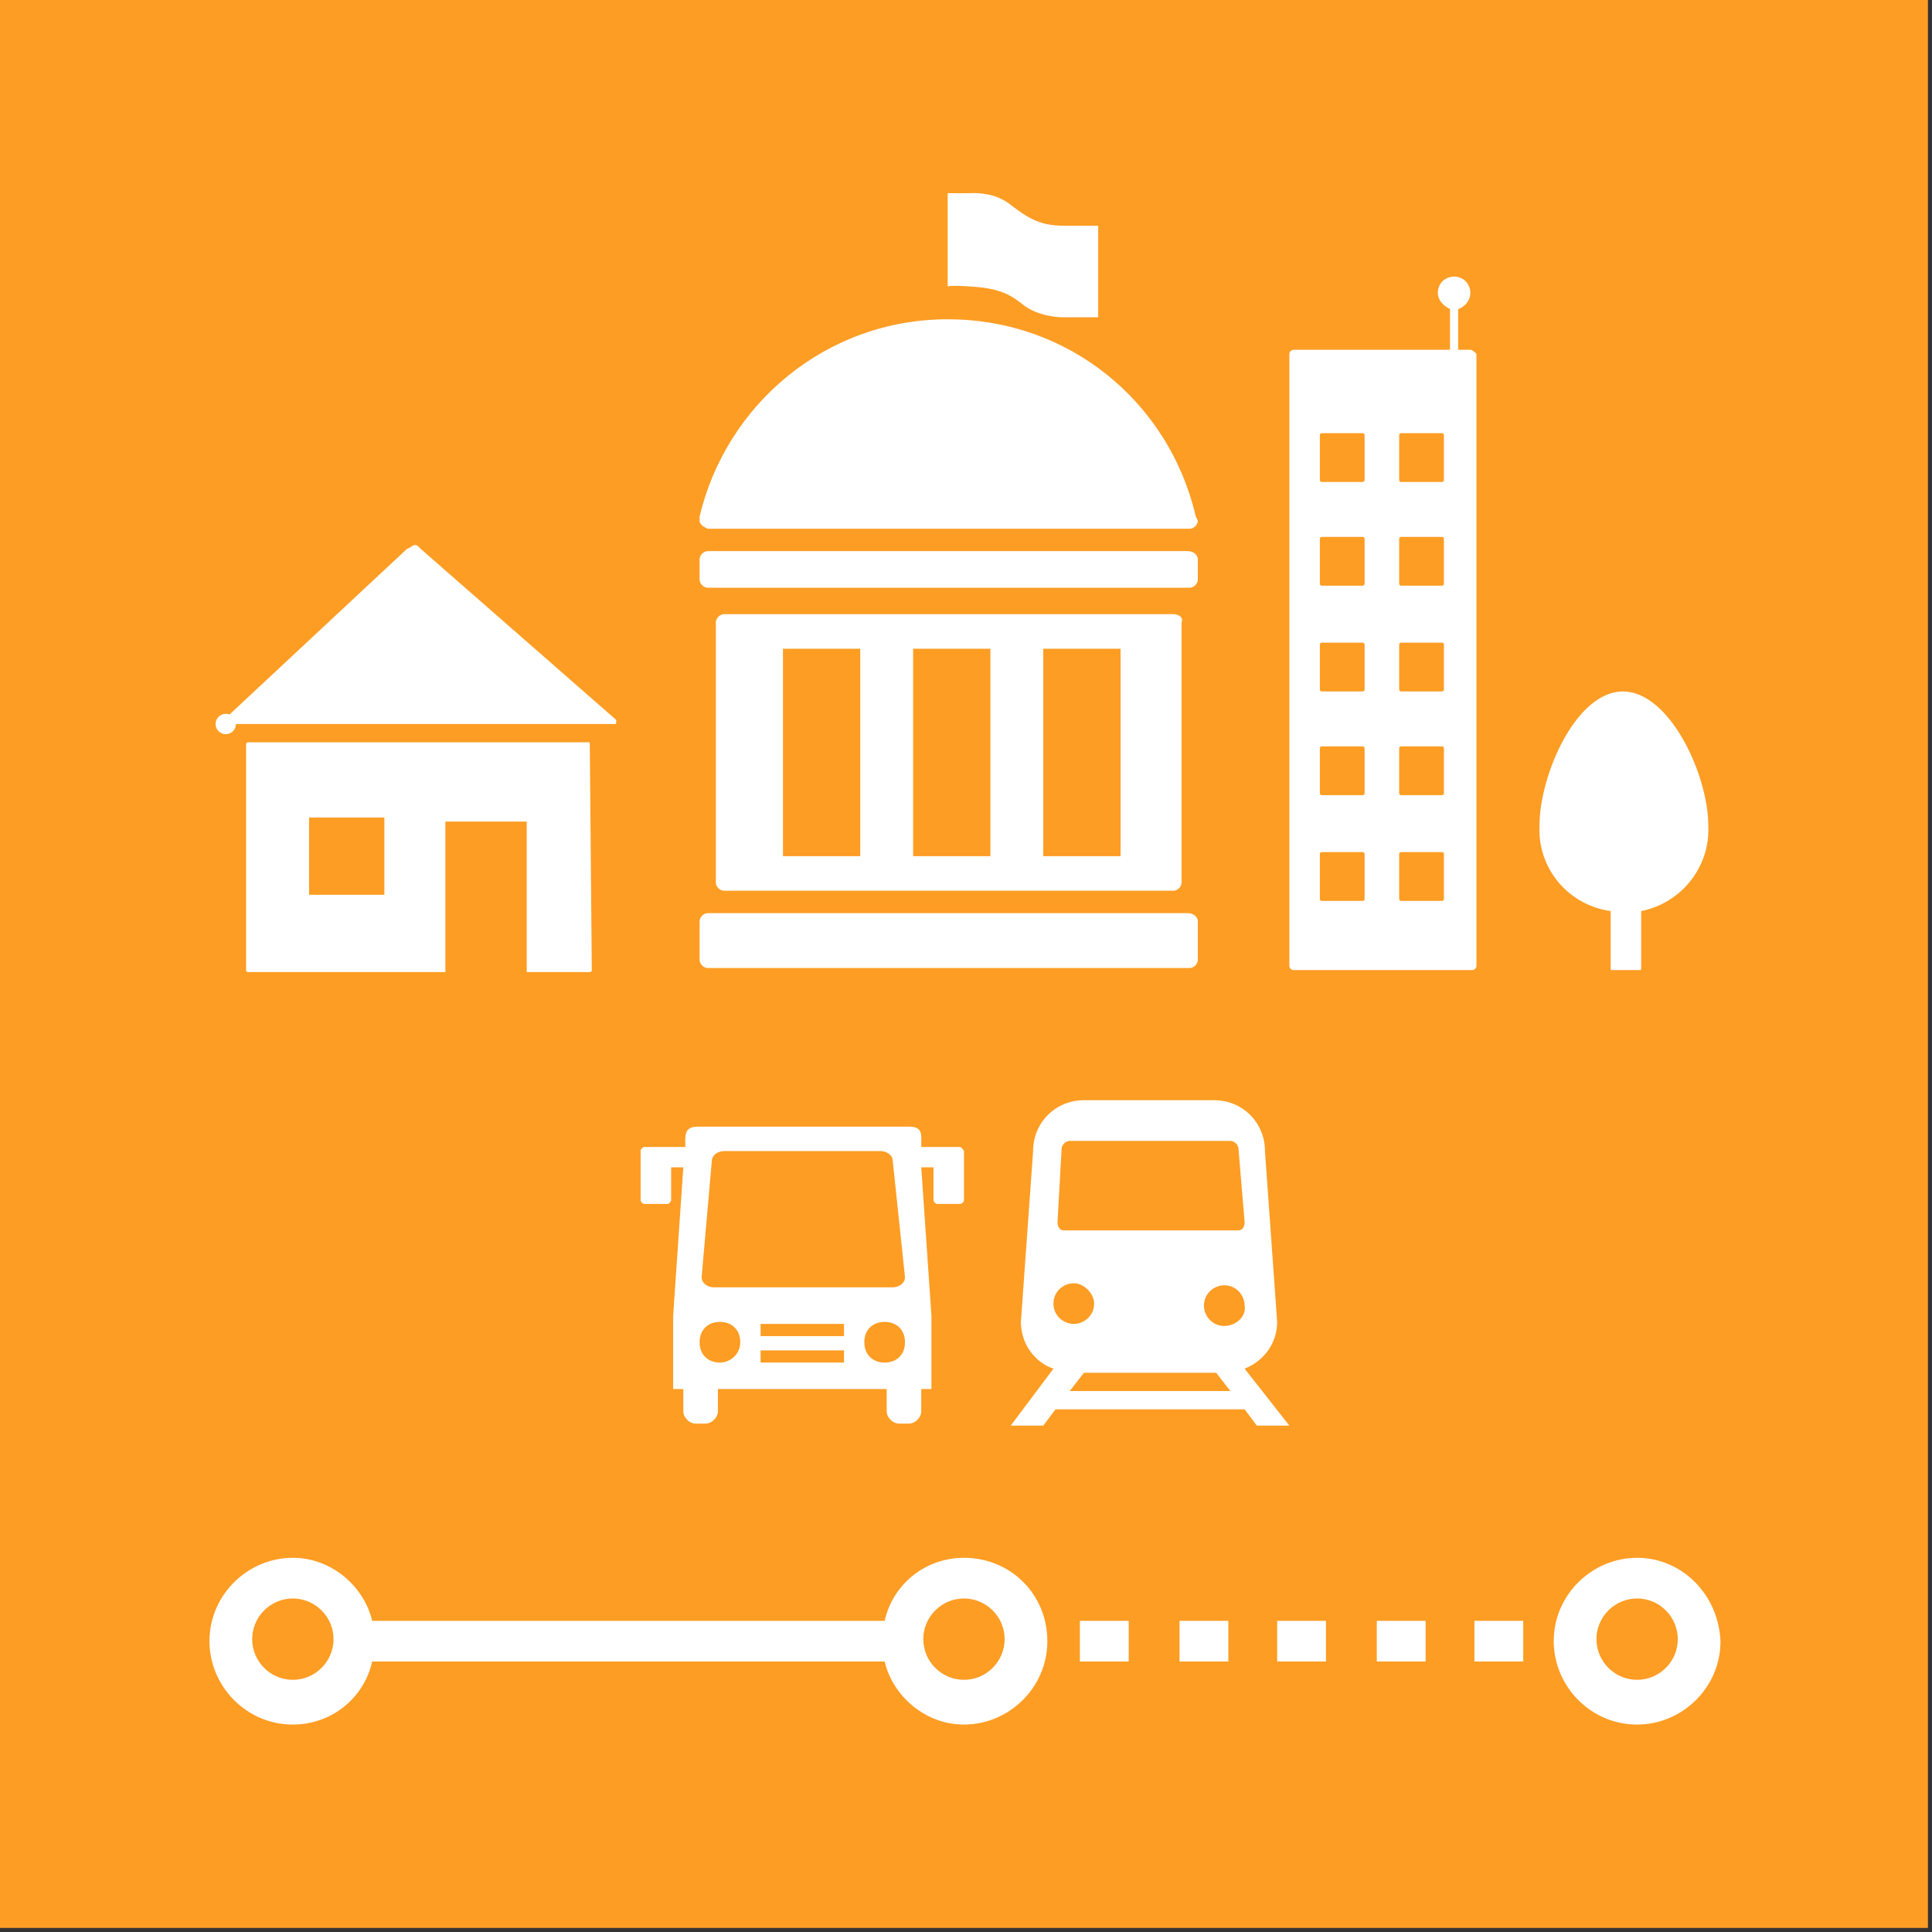 <?xml version="1.0" encoding="UTF-8"?>
<svg width="95px" height="95px" viewBox="0 0 95 95" version="1.1" xmlns="http://www.w3.org/2000/svg" xmlns:xlink="http://www.w3.org/1999/xlink">
    <rect x="0" y="0" width="95" height="95" fill="#333333" stroke="none"/>
    <!-- Generator: Sketch 53.2 (72643) - https://sketchapp.com -->
    <title>goal_11_target_11_a</title>
    <desc>Created with Sketch.</desc>
    <g id="goal_11_target_11_a" stroke="none" stroke-width="1" fill="none" fill-rule="evenodd">
        <g id="Group-90">
            <rect id="Rectangle" fill="#FD9D24" fill-rule="nonzero" x="-3.62376795e-13" y="-2.13162821e-14" width="94.8" height="94.8"></rect>
            <g id="Group" transform="translate(9.7, 9)">
                <g transform="translate(24, 0)" fill="#FFFFFF" fill-rule="nonzero">
                    <path d="M24.7,18.1 L1.1,18.1 C0.9,18.1 0.7,18.3 0.7,18.5 L0.7,19.5 C0.7,19.7 0.9,19.9 1.1,19.9 L24.8,19.9 C25,19.9 25.2,19.7 25.2,19.5 L25.2,18.5 C25.2,18.3 25,18.1 24.7,18.1 Z" id="Path"></path>
                    <path d="M24.7,35.9 L1.1,35.9 C0.9,35.9 0.7,36.1 0.7,36.3 L0.7,38.2 C0.7,38.4 0.9,38.6 1.1,38.6 L24.8,38.6 C25,38.6 25.2,38.4 25.2,38.2 L25.2,36.3 C25.2,36.1 25,35.9 24.7,35.9 Z" id="Path"></path>
                    <path d="M25.1,16.4 C23.8,10.8 18.9,6.7 12.9,6.7 C6.9,6.7 2,10.9 0.7,16.4 C0.7,16.4 0.7,16.5 0.7,16.6 C0.7,16.6 0.7,16.6 0.7,16.6 C0.7,16.8 0.9,16.9 1.1,17 C1.1,17 1.1,17 1.1,17 C1.1,17 1.1,17 1.1,17 L24.6,17 L24.7,17 L24.8,17 C25,17 25.2,16.8 25.2,16.6 L25.1,16.4 Z" id="Path"></path>
                    <path d="M24,21.2 L1.9,21.2 C1.7,21.2 1.5,21.4 1.5,21.6 L1.5,34.4 C1.5,34.6 1.7,34.8 1.9,34.8 L24,34.8 C24.2,34.8 24.4,34.6 24.4,34.4 L24.4,21.6 C24.5,21.4 24.3,21.2 24,21.2 Z M8.6,33.1 L4.8,33.1 L4.8,22.9 L8.6,22.9 L8.6,33.1 Z M15,33.1 L11.2,33.1 L11.2,22.9 L15,22.9 L15,33.1 Z M21.4,33.1 L17.6,33.1 L17.6,22.9 L21.4,22.9 L21.4,33.1 Z" id="Shape"></path>
                    <path d="M12.9,5.1 L12.9,0.5 L14,0.5 C14,0.5 15.1,0.4 15.9,1 C16.7,1.6 17.3,2.1 18.6,2.1 L20.3,2.1 L20.3,6.6 L18.5,6.6 C18.5,6.6 17.3,6.6 16.5,5.9 C16.1,5.6 15.6,5.2 14.2,5.1 C12.8,5 12.9,5.1 12.9,5.1 Z" id="Path"></path>
                </g>
                <g transform="translate(0, 17)">
                    <rect id="Rectangle" x="5.6" y="14.2" width="3.7" height="3.8"></rect>
                    <path d="M19.3,10.5 L2.5,10.5 C2.4,10.5 2.4,10.6 2.4,10.6 L2.4,21.7 C2.4,21.8 2.5,21.8 2.5,21.8 L12.2,21.8 L12.2,14.4 L16.2,14.4 L16.2,21.8 L19.3,21.8 C19.4,21.8 19.4,21.7 19.4,21.7 L19.3,10.5 C19.4,10.5 19.3,10.5 19.3,10.5 Z M9.2,18 L5.5,18 L5.5,14.2 L9.2,14.2 L9.2,18 Z" id="Shape" fill="#FFFFFF" fill-rule="nonzero"></path>
                    <path d="M1.4,9.6 C1.3,9.6 1.3,9.6 1.4,9.6" id="Path" stroke="#FFFFFF" stroke-linecap="round" stroke-linejoin="round"></path>
                    <path d="M11,1 L11,1 C10.8,0.8 10.8,0.8 10.7,0.8 C10.6,0.8 10.5,0.9 10.5,0.9 L10.3,1 L1.3,9.4 C1.2,9.5 1.2,9.5 1.4,9.6 L20.5,9.6 C20.6,9.6 20.6,9.6 20.6,9.5 L20.6,9.4 L11,1 Z" id="Path" fill="#FFFFFF" fill-rule="nonzero"></path>
                </g>
                <path d="M69.5,35.8 L69.5,38.6 C69.5,38.7 69.5,38.7 69.6,38.7 L70.9,38.7 C71,38.7 71,38.7 71,38.6 L71,38.6 L71,35.8 C73,35.4 74.4,33.6 74.3,31.6 C74.3,29.1 72.4,25 70.1,25 C67.8,25 66,29.1 66,31.6 C65.9,33.7 67.4,35.5 69.5,35.8 Z" id="Path" fill="#FFFFFF" fill-rule="nonzero"></path>
                <path d="M62.6,8.2 L62,8.2 L62,6.2 C62.3,6.1 62.6,5.8 62.6,5.4 C62.6,5 62.3,4.6 61.8,4.6 C61.4,4.6 61,4.9 61,5.4 C61,5.7 61.2,6 61.6,6.2 L61.6,8.2 L53.9,8.2 C53.8,8.2 53.7,8.3 53.7,8.4 L53.7,38.5 C53.7,38.6 53.8,38.7 53.9,38.7 L53.9,38.7 L62.7,38.7 C62.8,38.7 62.9,38.6 62.9,38.5 L62.9,38.5 L62.9,8.4 C62.8,8.3 62.7,8.2 62.6,8.2 Z M57.4,35.2 C57.4,35.3 57.3,35.3 57.3,35.3 L55.3,35.3 C55.2,35.3 55.2,35.2 55.2,35.2 L55.2,33 C55.2,32.9 55.3,32.9 55.3,32.9 L57.3,32.9 C57.4,32.9 57.4,33 57.4,33 L57.4,35.2 Z M57.4,30 C57.4,30.1 57.3,30.1 57.3,30.1 L55.3,30.1 C55.2,30.1 55.2,30 55.2,30 L55.2,27.8 C55.2,27.7 55.3,27.7 55.3,27.7 L57.3,27.7 C57.4,27.7 57.4,27.8 57.4,27.8 L57.4,30 Z M57.4,24.9 C57.4,25 57.3,25 57.3,25 L55.3,25 C55.2,25 55.2,24.9 55.2,24.9 L55.2,22.7 C55.2,22.6 55.3,22.6 55.3,22.6 L57.3,22.6 C57.4,22.6 57.4,22.7 57.4,22.7 L57.4,24.9 Z M57.4,19.7 C57.4,19.8 57.3,19.8 57.3,19.8 L55.3,19.8 C55.2,19.8 55.2,19.7 55.2,19.7 L55.2,17.5 C55.2,17.4 55.3,17.4 55.3,17.4 L57.3,17.4 C57.4,17.4 57.4,17.5 57.4,17.5 L57.4,19.7 Z M57.4,14.6 C57.4,14.7 57.3,14.7 57.3,14.7 L55.3,14.7 C55.2,14.7 55.2,14.6 55.2,14.6 L55.2,12.4 C55.2,12.3 55.3,12.3 55.3,12.3 L57.3,12.3 C57.4,12.3 57.4,12.4 57.4,12.4 L57.4,14.6 Z M61.3,35.2 C61.3,35.3 61.2,35.3 61.2,35.3 L59.2,35.3 C59.1,35.3 59.1,35.2 59.1,35.2 L59.1,33 C59.1,32.9 59.2,32.9 59.2,32.9 L61.2,32.9 C61.3,32.9 61.3,33 61.3,33 L61.3,35.2 Z M61.3,30 C61.3,30.1 61.2,30.1 61.2,30.1 L59.2,30.1 C59.1,30.1 59.1,30 59.1,30 L59.1,27.8 C59.1,27.7 59.2,27.7 59.2,27.7 L61.2,27.7 C61.3,27.7 61.3,27.8 61.3,27.8 L61.3,30 Z M61.3,24.9 C61.3,25 61.2,25 61.2,25 L59.2,25 C59.1,25 59.1,24.9 59.1,24.9 L59.1,22.7 C59.1,22.6 59.2,22.6 59.2,22.6 L61.2,22.6 C61.3,22.6 61.3,22.7 61.3,22.7 L61.3,24.9 Z M61.3,19.7 C61.3,19.8 61.2,19.8 61.2,19.8 L59.2,19.8 C59.1,19.8 59.1,19.7 59.1,19.7 L59.1,17.5 C59.1,17.4 59.2,17.4 59.2,17.4 L61.2,17.4 C61.3,17.4 61.3,17.5 61.3,17.5 L61.3,19.7 Z M61.3,14.6 C61.3,14.7 61.2,14.7 61.2,14.7 L59.2,14.7 C59.1,14.7 59.1,14.6 59.1,14.6 L59.1,12.4 C59.1,12.3 59.2,12.3 59.2,12.3 L61.2,12.3 C61.3,12.3 61.3,12.4 61.3,12.4 L61.3,14.6 Z" id="Shape" fill="#FFFFFF" fill-rule="nonzero"></path>
            </g>
            <g id="Group" transform="translate(30.7, 54)">
                <g transform="translate(19, 0)">
                    <polygon id="Path" points="3.6 13.5 2.9 14.4 10.8 14.4 10.1 13.5"></polygon>
                    <path d="M11.5,13.3 C12.5,12.9 13.1,12 13.1,11 L12.5,2.6 C12.5,1.2 11.4,0.1 10,0.1 L3.6,0.1 C2.2,0.1 1.1,1.2 1.1,2.6 L0.5,11 C0.5,12.1 1.2,13 2.1,13.3 L0,16.1 L1.6,16.1 L2.2,15.3 L11.5,15.3 L12.1,16.1 L13.7,16.1 L11.5,13.3 Z M2.5,2.5 C2.5,2.3 2.7,2.1 2.9,2.1 L10.8,2.1 C11,2.1 11.2,2.3 11.2,2.5 L11.5,6.1 C11.5,6.3 11.4,6.5 11.2,6.5 L2.6,6.5 C2.4,6.5 2.3,6.3 2.3,6.1 L2.5,2.5 Z M2.1,10.1 C2.1,9.5 2.6,9.1 3.1,9.1 C3.6,9.1 4.1,9.6 4.1,10.1 C4.1,10.7 3.6,11.1 3.1,11.1 C2.6,11.1 2.1,10.7 2.1,10.1 Z M2.9,14.4 L3.6,13.5 L10.1,13.5 L10.8,14.4 L2.9,14.4 Z M10.5,11.2 C9.9,11.2 9.5,10.7 9.5,10.2 C9.5,9.6 10,9.2 10.5,9.2 C11.1,9.2 11.5,9.7 11.5,10.2 C11.6,10.7 11.1,11.2 10.5,11.2 Z" id="Shape" fill="#FFFFFF" fill-rule="nonzero"></path>
                </g>
                <path d="M16.5,2.4 L16,2.4 L15.5,2.4 L14.6,2.4 L14.6,2.4 C14.6,1.8 14.7,1.4 14,1.4 L3.6,1.4 C2.9,1.4 3,1.9 3,2.4 L3,2.4 L2.1,2.4 L1.6,2.4 L1,2.4 C0.9,2.4 0.8,2.5 0.8,2.6 L0.8,5 C0.8,5.1 0.9,5.2 1,5.2 L2.1,5.2 C2.2,5.2 2.3,5.1 2.3,5 L2.3,3.4 L2.9,3.4 L2.4,10.7 L2.4,14.3 L2.9,14.3 C2.9,14.3 2.9,14.3 2.9,14.3 L2.9,15.4 C2.9,15.7 3.2,16 3.5,16 L4,16 C4.3,16 4.6,15.7 4.6,15.4 L4.6,14.3 C4.6,14.3 4.6,14.3 4.6,14.3 L12.9,14.3 C12.9,14.3 12.9,14.3 12.9,14.3 L12.9,15.4 C12.9,15.7 13.2,16 13.5,16 L14,16 C14.3,16 14.6,15.7 14.6,15.4 L14.6,14.3 C14.6,14.3 14.6,14.3 14.6,14.3 L15.1,14.3 L15.1,10.7 L14.6,3.4 L15.2,3.4 L15.2,5 C15.2,5.1 15.3,5.2 15.4,5.2 L16.5,5.2 C16.6,5.2 16.7,5.1 16.7,5 L16.7,2.6 C16.6,2.4 16.5,2.4 16.5,2.4 Z M4.3,3.1 C4.3,2.8 4.6,2.6 4.9,2.6 L12.6,2.6 C12.9,2.6 13.2,2.8 13.2,3.1 L13.8,8.8 C13.8,9.1 13.5,9.3 13.2,9.3 L4.4,9.3 C4.1,9.3 3.8,9.1 3.8,8.8 L4.3,3.1 Z M4.7,13 C4.1,13 3.7,12.6 3.7,12 C3.7,11.4 4.1,11 4.7,11 C5.3,11 5.7,11.4 5.7,12 C5.7,12.6 5.2,13 4.7,13 Z M10.8,13 L6.7,13 L6.7,12.4 L10.8,12.4 L10.8,13 Z M10.8,11.7 L6.7,11.7 L6.7,11.1 L10.8,11.1 L10.8,11.7 Z M12.8,13 C12.2,13 11.8,12.6 11.8,12 C11.8,11.4 12.2,11 12.8,11 C13.4,11 13.8,11.4 13.8,12 C13.8,12.6 13.4,13 12.8,13 Z" id="Shape" fill="#FFFFFF" fill-rule="nonzero"></path>
            </g>
            <g id="Group" transform="translate(9.7, 76)" fill-rule="nonzero">
                <rect id="Rectangle" fill="#FFFFFF" x="48.3" y="3.7" width="2.4" height="2"></rect>
                <rect id="Rectangle" fill="#FFFFFF" x="53.1" y="3.7" width="2.4" height="2"></rect>
                <rect id="Rectangle" fill="#FFFFFF" x="43.4" y="3.7" width="2.4" height="2"></rect>
                <rect id="Rectangle" fill="#FFFFFF" x="58" y="3.7" width="2.4" height="2"></rect>
                <rect id="Rectangle" fill="#FFFFFF" x="62.8" y="3.7" width="2.4" height="2"></rect>
                <circle id="Oval" fill="#FD9D24" cx="4.7" cy="4.7" r="2"></circle>
                <path d="M39.7,4.7 C39.7,3.6 38.8,2.7 37.7,2.7 C36.6,2.7 35.7,3.6 35.7,4.7 C35.7,5.8 36.6,6.7 37.7,6.7 C38.8,6.6 39.7,5.7 39.7,4.7 Z" id="Path" fill="#FD9D24"></path>
                <path d="M37.7,0.6 C35.8,0.6 34.2,1.9 33.8,3.7 L8.6,3.7 C8.2,2 6.6,0.6 4.7,0.6 C2.5,0.6 0.6,2.4 0.6,4.7 C0.6,6.9 2.4,8.8 4.7,8.8 C6.6,8.8 8.2,7.5 8.6,5.7 L33.8,5.7 C34.2,7.4 35.8,8.8 37.7,8.8 C39.9,8.8 41.8,7 41.8,4.7 C41.8,2.4 40,0.6 37.7,0.6 Z M4.7,6.6 C3.6,6.6 2.7,5.7 2.7,4.6 C2.7,3.5 3.6,2.6 4.7,2.6 C5.8,2.6 6.7,3.5 6.7,4.6 C6.7,5.7 5.8,6.6 4.7,6.6 Z M37.7,6.6 C36.6,6.6 35.7,5.7 35.7,4.6 C35.7,3.5 36.6,2.6 37.7,2.6 C38.8,2.6 39.7,3.5 39.7,4.6 C39.7,5.7 38.8,6.6 37.7,6.6 Z" id="Shape" fill="#FFFFFF"></path>
                <circle id="Oval" fill="#FD9D24" cx="70.8" cy="4.7" r="2"></circle>
                <path d="M70.8,0.6 C68.6,0.6 66.7,2.4 66.7,4.7 C66.7,6.9 68.5,8.8 70.8,8.8 C73,8.8 74.9,7 74.9,4.7 C74.8,2.4 73,0.6 70.8,0.6 Z M70.8,6.6 C69.7,6.6 68.8,5.7 68.8,4.6 C68.8,3.5 69.7,2.6 70.8,2.6 C71.9,2.6 72.8,3.5 72.8,4.6 C72.8,5.7 71.9,6.6 70.8,6.6 Z" id="Shape" fill="#FFFFFF"></path>
            </g>
        </g>
    </g>
</svg>